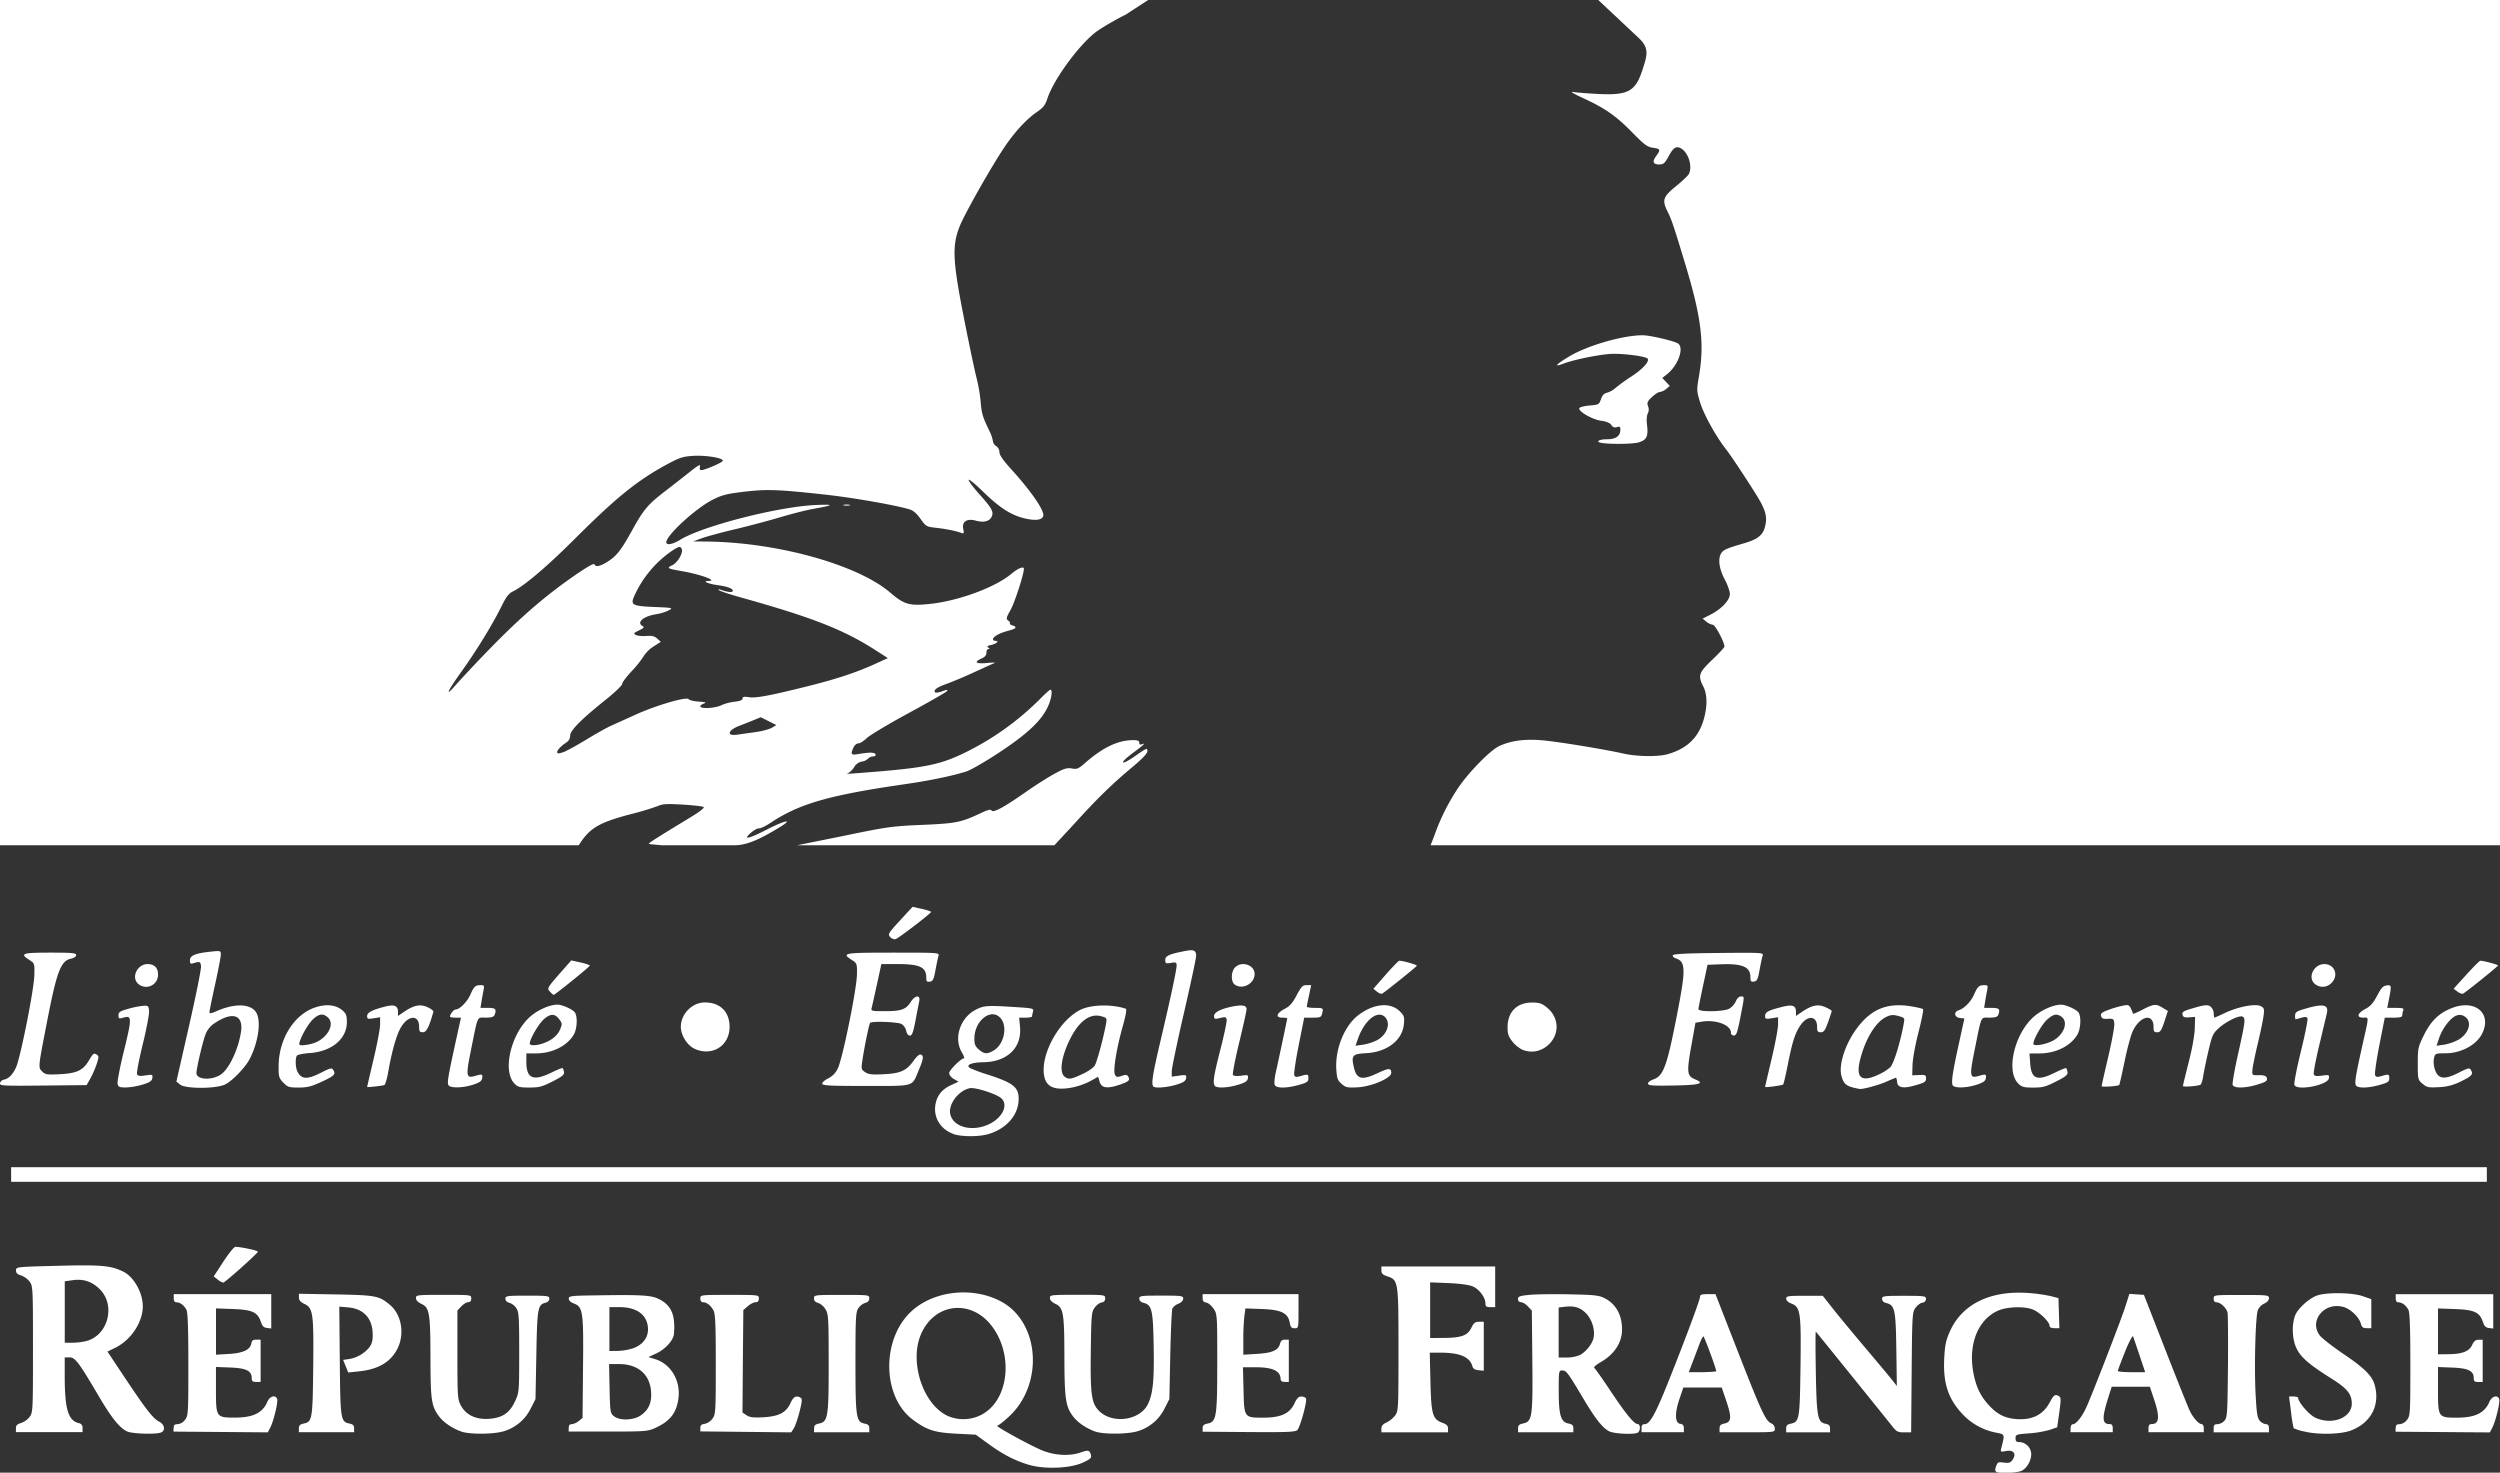 <?xml version="1.0" encoding="UTF-8"?> <svg xmlns="http://www.w3.org/2000/svg" viewBox="0 0 1538 906"><rect x="0" y="0" width="1538" height="906" fill="#333333" stroke="none"/> <defs> <style>.cls-1{fill:#fff;}</style> </defs> <g id="Слой_2" data-name="Слой 2"> <g id="Слой_1-2" data-name="Слой 1"> <path id="path8" class="cls-1" d="M1228.17,905.42c-.85-.35-.9-1.27-.19-3.32.9-2.59,1.32-2.79,4.79-2.32,3.15.42,4.08.12,5.39-1.76,2.53-3.61.58-6.22-4-5.36-3.52.66-3.58.62-2.9-2.08,2.16-8.58,2.36-8.11-4.06-9.38a38.11,38.11,0,0,1-20.57-12c-8.43-9.38-11.35-18.87-10.51-34.12.43-7.77,1.09-10.8,3.54-16.2,7.49-16.54,24.62-25,47.64-23.46a98.41,98.41,0,0,1,14.06,1.89l5,1.29.28,9.25.29,9.25h-3c-1.79,0-3-.52-3-1.27,0-2.6-6.13-8.61-10.46-10.27-5.59-2.13-16.43-1.64-21.86,1-12.42,6-18.08,21.61-14.31,39.42,1.76,8.27,4.66,13.82,10.2,19.51,5.25,5.4,10.54,7.58,18.48,7.61,8.39,0,14.27-3.35,18-10.32,2.51-4.73,3.4-5.31,5.83-3.77,1.12.71,1.13,2.36.06,9.95l-1.29,9.1-4.56,1.58a64.81,64.81,0,0,1-12.81,2.17c-7.83.57-8.25.73-8.25,3,0,1.78.55,2.35,2.27,2.35a7.67,7.67,0,0,1,7.22,6c.86,3.92-1.93,9.71-5.58,11.59-2.64,1.37-12.93,1.91-15.59.82Zm-595-4.21c-8.66-2.55-16.13-6.4-25.11-12.94l-7.75-5.65-12-.62c-13.31-.68-18-2.17-26.57-8.49-19-13.91-19.65-49.33-1.29-66.57,13.82-13,38.13-15.66,55.62-6.14,23.63,12.86,26.13,50.79,4.68,70.65-3.33,3.09-6.6,5.61-7.25,5.61-2,0,21.46,12.87,28.33,15.5,7.59,2.91,16.46,3.3,23,1,4.72-1.67,5.53-1.47,6.32,1.56.47,1.77-.34,2.52-5.12,4.73-7.55,3.5-23.35,4.15-32.82,1.35Zm-29.33-30.9c16.75-8.75,19.94-36.76,6.22-54.65-12.71-16.58-35-14.07-43.35,4.88-7.57,17.13,1.06,43.6,16.49,50.61A24.18,24.18,0,0,0,603.88,870.31ZM78.35,880.67c-4.6-2-9.64-8.24-17.6-21.77-12.23-20.79-14.53-23.84-17.94-23.84h-3l0,11.25c0,20.53,2.1,27.56,8.57,29.18a2.74,2.74,0,0,1,2.41,3.09v2.48h-41V878.7c0-1.78.76-2.57,3.14-3.25a11.74,11.74,0,0,0,5.25-3.72c2.06-2.75,2.11-3.75,2.11-41.67s-.05-38.92-2.11-41.67A11.74,11.74,0,0,0,13,784.67c-2.3-.66-3.14-1.49-3.14-3.1,0-2.18.11-2.19,25.39-2.84,26.92-.7,32.85-.18,40.43,3.49,6.63,3.21,12.15,12.93,12.17,21.41,0,9.71-7.2,20.67-16.73,25.41l-5,2.47,11,16.53c13,19.43,17,24.63,20.88,26.61,3.58,1.85,3.92,5.88.58,6.78-4,1.08-17.18.58-20.25-.76Zm-25-55.73c13.41-3.72,17.93-22.35,7.79-32.05-4.77-4.56-9.84-6.22-16.3-5.33l-5,.69v37.81H44.6a39.15,39.15,0,0,0,8.72-1.11Zm230.41,55.74c-5.48-2-10.65-5.45-13.39-9-5-6.52-5.49-9.95-5.55-36.47-.06-27.71-.59-30.76-5.67-33.12-2.05-.95-3.24-2.24-3.25-3.5,0-1.92.64-2,17-2,17,0,17,0,17,2.25,0,1.51-.6,2.25-1.83,2.25-1,0-2.92,1.16-4.25,2.58l-2.42,2.58v27.17c0,25.57.12,27.4,2.07,31.13,3.05,5.81,9.14,8.8,17,8.33,8.41-.5,13-3.49,16.33-10.7,2.58-5.54,2.6-5.81,2.62-30.13,0-21.78-.18-24.85-1.75-27.24a8.64,8.64,0,0,0-4.25-3.31c-1.55-.39-2.48-1.34-2.48-2.52,0-1.76.92-1.89,13.5-1.89s13.5.13,13.5,1.89c0,1.18-.94,2.13-2.48,2.51-4.6,1.16-5,3.3-5.51,32.17l-.51,27.08-3,5.88a27,27,0,0,1-16.72,13.94c-6.25,1.86-20.88,1.94-25.89.15Zm390,0c-5.54-2-10.66-5.46-13.49-9.17-4.71-6.18-5.39-10.75-5.45-36.86-.06-27.15-.6-30.24-5.67-32.59-2-.95-3.24-2.24-3.25-3.5,0-1.92.64-2,17-2,16.8,0,17,0,17,2.18a2.26,2.26,0,0,1-2.15,2.5c-1.19.18-3.1,1.59-4.25,3.14-2,2.64-2.13,4.29-2.43,26.21-.38,26.92.37,32.6,4.93,37.26,8.25,8.44,25.4,6.09,30.27-4.16,3.06-6.45,3.84-14.53,3.47-35.69-.4-22.41-1.07-25.21-6.36-26.53-1.55-.39-2.48-1.34-2.48-2.52,0-1.76.92-1.89,13.5-1.89s13.5.13,13.5,1.88c0,1.13-1.16,2.36-2.93,3.09a8,8,0,0,0-3.7,2.87c-.42.91-1,13.84-1.32,28.74l-.55,27.07-3,5.88a27,27,0,0,1-16.72,13.94c-6.25,1.86-20.88,1.94-25.89.15Zm316.53,0c-4-1.74-8.75-7.67-16.11-20.08-9.5-16-10.58-17.48-13-17.49-2.22,0-2.25.19-2.25,12.52,0,14.95,1.24,19.17,5.95,20.11,2.37.47,3.05,1.14,3.05,3v2.38h-34v-2.38c0-1.84.67-2.51,3-3,5.7-1.14,6.1-3.85,5.76-38.66l-.3-30.82-2.43-2.58c-1.33-1.42-3.24-2.58-4.25-2.58a1.73,1.73,0,0,1-1.82-1.92c0-1.65,1-2,7.33-2.6,4-.38,15.17-.51,24.75-.3,15.57.34,17.86.61,21.58,2.58,6.62,3.49,10.34,10.29,10.34,18.92,0,8.2-4.7,15.39-13.23,20.26-2.72,1.56-4.48,3.12-3.91,3.48s5,6.59,9.82,13.86c9.48,14.27,14.75,20.72,16.93,20.72,1.93,0,1.76,4.64-.2,5.39-2.83,1.09-13.84.56-17-.81Zm-18.48-47c4-2.05,7.87-7,8.61-10.9.94-5-1.27-11.64-5.09-15.23-3.53-3.34-6.94-4.29-12.85-3.6l-3.6.42v30.78h5a21,21,0,0,0,7.88-1.47Zm445.12,46.87a38.27,38.27,0,0,1-5.85-1.86,80.36,80.36,0,0,1-1.62-10l-1.23-9.57H1411c1.56,0,2.83.37,2.83.83,0,2.6,6.56,10.26,10.36,12.1,10.29,5,22.64.3,22.63-8.58,0-5.83-2.83-9.31-12.47-15.35-13.52-8.48-18.74-12.95-21.43-18.38s-3.17-13.82-1.14-20c1.34-4.06,7.62-10.12,12.91-12.45s22-2.28,28.89.13l5.25,1.83v17.84H1456c-2.24,0-3-.56-3.51-2.48-1-4.18-6.41-9.39-10.9-10.6-12-3.23-21.61,9.08-14.08,18,1.44,1.71,8,6.73,14.5,11.16,12.66,8.58,17.33,13.25,18.9,18.88,3.45,12.39-2.28,23.33-14.63,28-6.62,2.47-21,2.69-29.33.44Zm-1310.05-2.1c0-1.77.56-2.3,2.42-2.3a6.48,6.48,0,0,0,4.5-2.64c2-2.53,2.08-3.78,2.08-34.06,0-22-.35-32.09-1.17-33.62-1.49-2.79-3.86-4.61-6.08-4.65-1.2,0-1.75-.83-1.75-2.53v-2.5h60v21.13l-2.63-.31c-2-.24-2.9-1.16-3.75-3.73-2-6-5.26-7.49-17.17-7.93l-10.45-.39v28.49l8-.47c8.77-.51,13.18-2.64,13.78-6.64.23-1.59,1-2.15,3-2.15h2.68v26H157.6c-2.22,0-2.75-.46-2.75-2.35,0-4.46-3.34-6.12-13.11-6.5l-8.89-.35v14c0,16.93.15,17.16,11.57,17.16,11.26,0,17.13-2.85,20.07-9.75,1.48-3.49,4.95-4.48,6-1.73.7,1.82-2.12,13.56-4.23,17.65l-1.5,2.9-29-.23-29-.23v-2.31Zm77,.32c0-1.83.67-2.51,2.94-3,5.28-1.06,5.53-2.54,5.87-34.66.35-33.45-.08-36.46-5.54-39-2.28-1.06-3.24-2.19-3.25-3.85l0-2.34,22.75.41c24.59.45,26.6.84,33.27,6.45,7.32,6.17,9.22,18.43,4.26,27.54-4.32,8-11.8,12.17-23.73,13.39l-6.24.64-1.55-3.87-1.56-3.87,3.7-.54a20.34,20.34,0,0,0,12.49-7.29c1.54-2.06,2.09-4.22,2-8-.13-9.73-5.61-15.69-15.15-16.48l-5.41-.45.31,33.38c.34,36.4.5,37.43,6.07,38.57,2.07.42,2.75,1.15,2.75,2.93v2.38h-34v-2.38Zm166-.36c0-1.55.59-2.26,1.88-2.26a8.53,8.53,0,0,0,4.25-1.91l2.37-1.91.3-31c.34-34.69,0-37.31-5.79-39.48-1.8-.68-3-1.86-3-2.92,0-1.62,1.38-1.8,15.25-2,29.18-.48,35.29-.15,40,2.15,6.15,3,9,7.29,9.54,14.3a36.08,36.08,0,0,1-.21,8.19c-1,3.92-5.64,8.71-10.8,11.1l-4.76,2.21,4,1.21c9.64,2.89,15.78,13,14.51,23.8-1.08,9.15-5,14.29-14.1,18.49-4.79,2.2-6.06,2.3-29.25,2.31H349.85v-2.26Zm44.1-7.53c5.09-3.41,7.12-8,6.55-15-.85-10.49-8.18-16.71-19.69-16.71H374.7l.32,15.09c.31,14.46.42,15.17,2.69,17,3.45,2.79,11.79,2.61,16.24-.36Zm-4.13-41.55c6.14-2.36,9.37-7.16,8.73-13-.86-7.84-7.17-12.19-17.67-12.19h-6v27l5.25-.06a33.69,33.69,0,0,0,9.72-1.76Zm41,49.14c0-1.62.68-2.27,2.65-2.5a8.29,8.29,0,0,0,4.75-3.14c2-2.73,2.1-3.91,2.1-33.5,0-24.59-.28-31.18-1.42-33.18-1.76-3.13-4.06-4.93-6.33-5-1.14,0-1.75-.82-1.75-2.28,0-2.25,0-2.25,18-2.25s18,0,18,2.25c0,1.56-.6,2.25-2,2.25-1.07,0-3.21,1.08-4.75,2.41l-2.8,2.41-.29,31.54L456.77,869l2.55,1.68c2,1.32,4.2,1.58,10.4,1.22,9.51-.55,14-2.91,16.62-8.78,1.76-3.92,3.63-4.87,6.26-3.19,1,.63.83,2.47-.75,8.67-1.11,4.33-2.71,8.93-3.56,10.23l-1.55,2.36-27.95-.3-27.94-.29Zm70,.3c0-1.84.67-2.51,3-3,5.52-1.1,6-3.83,5.95-37.36,0-27.84-.13-30-2-33a9.26,9.26,0,0,0-4.49-3.86c-1.73-.43-2.53-1.32-2.53-2.78,0-2.1.29-2.14,17-2.14s17,0,17,2.14c0,1.45-.81,2.34-2.49,2.77a8.64,8.64,0,0,0-4.25,3.31c-1.59,2.42-1.76,5.74-1.76,33.23,0,34,.4,36.68,5.64,37.73,2.18.43,2.86,1.13,2.86,2.94v2.38h-34Zm239-.18c0-1.64.76-2.34,3-2.8,5.52-1.1,6-3.82,6-37.46,0-29.47,0-29.93-2.29-33.28-1.26-1.87-3.28-3.54-4.5-3.72-1.59-.23-2.21-1-2.21-2.75v-2.43h59v10.5c0,10.4,0,10.5-2.39,10.5-1.94,0-2.52-.66-3-3.46-1.12-5.94-5.2-7.94-17.16-8.38l-10.11-.38-.65,4.75a139,139,0,0,0-.65,14.25v9.5l8.5-.53c9.37-.58,13.08-2.23,14.09-6.26.45-1.79,1.3-2.49,3-2.49h2.4v26h-2.5c-1.71,0-2.51-.56-2.54-1.75-.09-4.95-4.84-7.25-15-7.25h-8.17l.35,14.08c.42,17.06.32,16.92,12.33,16.92,10.59,0,16.1-2.54,19-8.75,1.45-3.13,2.56-4.25,4.19-4.25a3.79,3.79,0,0,1,2.89,1.09c.92,1.48-3.52,17.73-5.33,19.54-1.19,1.19-6.27,1.4-29.83,1.22l-28.39-.21v-2.2Zm110,.24c0-1.64.93-2.74,3.17-3.75a15.69,15.69,0,0,0,5.25-4.25c2-2.74,2.08-4,2.08-40.5,0-42.39-.08-42.9-7-45.18-2.73-.9-3.51-1.69-3.51-3.58v-2.42h70v25h-3c-2.45,0-3-.42-3-2.25,0-3.68-3.77-8.76-7.77-10.47-2.36-1-7.84-1.77-15-2.07l-11.25-.46v34.25l8.25-.06c11-.07,14.76-1.44,17.08-6.19,1.49-3.06,2.37-3.75,4.75-3.75h2.92v30.13l-3.21-.32c-2.21-.21-3.38-.94-3.75-2.31-1.59-5.88-7.71-8.5-19.87-8.5h-6.4l.41,17.75c.47,20.26,1.32,23.22,7.31,25.38,2.62.95,3.51,1.85,3.51,3.57v2.3h-41v-2.32Zm160-.18c0-1.83.53-2.5,2-2.5,3.07,0,6.57-6.23,14.17-25.23,10.19-25.45,19.85-51.32,19.85-53.16,0-1.26,1-1.61,4.75-1.59l4.75,0,13.48,34.57c14.65,37.54,17.35,43.38,20.77,44.88a3.58,3.58,0,0,1,2.25,3.25c0,2.26,0,2.26-17,2.26h-17v-2.38c0-1.83.67-2.51,3-3,4.3-.86,4.56-3.76,1.22-13.65l-2.88-8.5h-23.63l-2.37,7c-3,8.82-2.82,14.86.44,15.32,1.62.23,2.25,1,2.25,2.75v2.43h-26v-2.5Zm46-35c0-1.52-7.35-21.48-7.91-21.48-.36,0-1.38,1.91-2.27,4.25s-2.75,7.29-4.17,11l-2.56,6.75h8.45C1052,844.06,1055.85,843.83,1055.85,843.54Zm43,35.14c0-1.78.68-2.51,2.75-2.93,5.41-1.11,5.65-2.52,6.07-35.22.43-33.74,0-36.58-5.81-38.77-1.8-.68-3-1.86-3-2.92,0-1.6,1.12-1.78,11.25-1.78h11.25l6.5,8.23c3.57,4.52,12.8,15.67,20.5,24.77s15,17.88,16.29,19.52l2.29,3-.32-22.59c-.35-24.62-.91-27.16-6.28-28.5-1.55-.39-2.48-1.34-2.48-2.52,0-1.76.92-1.89,13.5-1.89s13.5.12,13.5,1.93a2.25,2.25,0,0,1-2.15,2.25c-1.19.17-3.1,1.59-4.25,3.14-2,2.73-2.11,4-2.41,39.75l-.31,36.93h-4.36c-3.94,0-4.67-.41-7.66-4.25-2.65-3.4-45-55.87-46.63-57.75-.24-.28-.23,10.75,0,24.5.49,27.88,1.1,31.22,5.87,32.17,2.21.44,2.89,1.14,2.89,2.95v2.38h-27v-2.38Zm175-.12c0-1.49.57-2.5,1.41-2.5,2,0,5.68-4.69,8.33-10.55,3.68-8.14,20.79-52.31,23.73-61.25L1310,796l4.47.3,4.47.3,13.27,34c7.3,18.7,14.07,35.57,15,37.5,2.23,4.39,5.49,8,7.22,8,.75,0,1.33,1.09,1.33,2.5v2.5h-34v-2.5c0-1.74.54-2.5,1.8-2.5,4.84,0,5.28-4.23,1.61-15.25l-2.58-7.75h-23.47l-2.13,6.75c-4,12.75-3.83,16.25.89,16.25,1.33,0,1.88.72,1.88,2.5v2.5h-26Zm42.43-44.75c-1.89-5.64-3.71-10.93-4-11.75s-2.35,2.93-5,9.5c-2.41,6.05-4.39,11.34-4.4,11.75s3.76.75,8.4.75h8.43Zm45.57,44.75c0-2,.51-2.5,2.34-2.5a6.79,6.79,0,0,0,4.25-2.1c1.77-2,1.93-4.26,2.2-33.25.16-17.14,0-32.15-.26-33.37-.72-2.85-4.39-6.28-6.72-6.28-1.21,0-1.81-.75-1.81-2.25,0-2.25,0-2.25,17-2.25,16.35,0,17,.08,17,2,0,1.26-1.09,2.49-2.9,3.29a8.35,8.35,0,0,0-3.92,4c-1.46,3.83-2.29,35-1.38,51.89.63,11.76,1.08,14.53,2.63,16.25a6.25,6.25,0,0,0,3.72,2.07c1.3,0,1.85.74,1.85,2.5v2.5h-34v-2.5Zm112-.18c0-1.79.55-2.32,2.42-2.32a6.48,6.48,0,0,0,4.5-2.64c2-2.53,2.08-3.78,2.08-34.06,0-22-.35-32.09-1.17-33.62-1.49-2.79-3.86-4.61-6.08-4.65-1.2,0-1.75-.83-1.75-2.53v-2.5h60v21.13l-2.63-.31c-2-.24-2.9-1.16-3.75-3.73-2-6-5.26-7.49-17.17-7.93l-10.45-.39v28.23l6.25-.06c8.67-.08,12.9-1.7,14.75-5.67,1.09-2.36,2.17-3.23,4-3.25l2.5,0v26h-2.75c-2.22,0-2.75-.45-2.75-2.35,0-4.46-3.34-6.12-13.11-6.5l-8.89-.35v14c0,16.93.15,17.16,11.57,17.16,11.26,0,17.13-2.85,20.07-9.75,1.48-3.49,5-4.48,6-1.73.7,1.82-2.12,13.56-4.23,17.65l-1.5,2.9-29-.22-29-.21v-2.32ZM133.9,787.14l-2.44-1.88,5.94-9.09c3.27-5,6.58-9.09,7.36-9.1,3.39,0,14.15,2.28,13.88,3-.53,1.4-20.27,19-21.29,19a9.69,9.69,0,0,1-3.45-1.89Zm-127-69.08h1523v9H6.85v-9Zm579.63-20.47c-8-2.85-12.5-10.3-11-18.3,1-5.38,4-9.15,9.43-11.65l4.72-2.19-2.87-1.65c-1.63-.94-2.87-2.5-2.87-3.62,0-1.81,7.33-9.12,9.14-9.12.43,0-.19-1.66-1.39-3.7-5.12-8.68-1-21.23,8.53-26.15,5.18-2.66,6.93-2.77,25-1.61,10.43.67,10.82.77,10.27,2.83a18.28,18.28,0,0,0-.59,2.88c0,.41-1.77.75-3.92.75H627l.52,5.81c1.15,12.69-7.87,21.37-22.43,21.61-7.57.12-11.23,1.72-8.28,3.62a94.64,94.64,0,0,0,10.86,4c16.55,5.36,19.61,8.06,18.91,16.67-.74,8.94-7.93,16.74-18.34,19.87-5.95,1.79-16.72,1.77-21.8,0Zm22.27-6.17c8.12-4,11.63-11.75,7.19-15.77-3-2.71-16-6.86-19.34-6.19-6.86,1.37-13.26,9.73-12.08,15.76,1.63,8.29,13.79,11.4,24.23,6.2Zm2.68-45.25c6.09-3.71,8.44-14.26,4.34-19.48-5.61-7.13-16.29.82-16.39,12.21,0,3.53.48,4.78,2.77,6.75C605.53,648.55,607.36,648.65,611.43,646.17Zm37.92,23.21c-4.4-.9-6.75-3.83-7.25-9-1.28-13.31,9.92-32.82,22.45-39.11,6.51-3.27,19.36-3.6,27.92-.72.77.26.2,3.68-1.77,10.71-3.88,13.75-6.09,27.52-4.82,29.9.84,1.56,1.43,1.66,4.08.74,2.45-.85,3.29-.79,4,.3,1.44,2.28.56,3.14-5.15,5.1-7.68,2.62-11.2,2.11-12.36-1.8l-.91-3.09-4.09,2.29c-6.91,3.86-16.36,5.88-22.08,4.71Zm17.28-9c2.91-1.38,5.94-3.51,6.74-4.73,1.34-2,5.41-17,7-25.78.65-3.58.57-3.7-3.06-4.7-6.72-1.86-13.47,3-18.85,13.67-5.65,11.14-7.07,21.07-3.39,23.65C657.56,664.25,659.09,664,666.63,660.39Zm473.47,8.69c-4.49-1.06-6.07-2.62-7.3-7.17-1.86-6.91,2.45-20,9.77-29.65,8.76-11.57,18.51-15.48,32.89-13.19,3.79.61,7.18,1.41,7.55,1.8s-.9,6.76-2.81,14.19-3.56,16.42-3.66,20l-.19,6.5,4.25-.19c3.81-.17,4.25,0,4.25,2.09s-.94,2.57-5.77,4c-7.95,2.41-11.64,1.89-12-1.68-.17-1.51-.5-2.75-.72-2.75s-2.84,1.07-5.81,2.39c-4.79,2.12-14.54,4.79-16.45,4.51C1143.66,669.9,1141.89,669.51,1140.1,669.08Zm16.75-8.56a25.25,25.25,0,0,0,6.12-4.1c2.21-2.54,6.18-15.59,8.24-27.08.55-3.06.38-3.27-3.41-4.29-3.24-.87-4.63-.77-7.48.59-6.34,3-12.64,13.23-15.91,25.81-3.13,12.06.77,14.9,12.44,9.07ZM72.34,666.81c-.3-1.24,1.49-10.54,4-20.67,4.89-20,4.85-21.6-.51-20.07-2.64.76-2.94.62-2.94-1.42s.93-2.55,5.75-3.95a54.07,54.07,0,0,1,9.25-1.91c3.29-.22,3.51,0,3.82,3.12.17,1.85-1.55,11-3.84,20.32s-3.88,17.65-3.56,18.5c.48,1.24,1.53,1.41,5.17.87,4.35-.65,4.55-.58,4.23,1.6-.25,1.81-1.49,2.66-5.82,4A44.27,44.27,0,0,1,77.61,669c-4.1,0-4.8-.24-5.27-2.19Zm38.45.4-2.28-1.84,7.74-34c4.27-18.72,7.6-35.32,7.42-36.9-.33-2.94-.69-3.1-4.57-1.92-1.92.58-2.25.31-2.25-1.84,0-2.91,3.51-4.32,13.25-5.3,5.57-.57,5.75-.52,5.75,1.83,0,1.34-1.58,9.57-3.5,18.29s-3.5,16.44-3.5,17.16c0,1,1.1.81,4.34-.62,11.13-4.93,20.84-4.67,24.33.65,3.26,5,1.57,17.87-3.73,28.43-2.76,5.5-11,14-15.42,16.08-5.86,2.66-24.31,2.67-27.58,0Zm25.3-6.34c5-3.55,10.6-15.54,12.18-26.13s-5.43-12.72-16.63-5a14.34,14.34,0,0,0-5.25,6.7c-1.81,4.89-5.54,20.85-5.54,23.71,0,4.21,9.68,4.68,15.24.74ZM174.28,666c-2.71-2.83-2.93-3.62-2.87-10.25.14-16.88,9.74-32,23-36.14,6.59-2.08,12.39-1.38,16.28,2,2.25,1.93,2.7,3.14,2.7,7.23,0,10.29-9.39,18.1-22.9,19-3.91.28-7.43,1-7.84,1.61-1.12,1.7-.9,7.48.39,9.92,2.49,4.75,6.07,4.86,14.64.46,5.35-2.74,6.45-3,7.24-1.75,1.77,2.79,1,3.67-6.83,7.32-6.47,3-8.9,3.66-14.31,3.66C177.77,669.06,177,668.8,174.28,666Zm17.91-24c8.51-2.36,14.12-11.46,9.76-15.82-2.75-2.75-5.29-2.66-8.82.32-2.82,2.36-7.39,9.86-8.74,14.33-.57,1.88-.3,2.25,1.64,2.24A29.5,29.5,0,0,0,192.19,642Zm33.66,26.74c0-.17,1.79-7.92,4-17.23s4-18.9,4-21.31V625.8l-4,.64c-3.55.57-4,.42-4-1.36,0-2.19,3.23-3.87,11.35-5.89,5.55-1.39,7.65-.44,7.65,3.46V625l3.54-2.41c6.25-4.24,10.06-5,14.59-3,2.17,1,3.81,2.27,3.64,2.86-2.71,9.57-4.26,12.58-6.46,12.58-2,0-2.31-.51-2.31-3.38,0-7.27-6.33-7.33-10.92-.09-2.86,4.51-5.82,14.77-8.17,28.32-.7,4-1.75,7.49-2.34,7.66-1.76.52-10.57,1.48-10.57,1.15Zm50.16-1c-1.11-1.33-.5-4.92,5.22-30.94l2.36-10.75h-3.37c-1.86,0-3.37-.26-3.37-.57,0-1.56,2.23-4.43,3.45-4.43,2.44,0,7.12-4.74,9.09-9.19,2.19-5,3.07-5.77,6.33-5.8,2.15,0,2.31.3,1.72,3.24-.35,1.79-.92,4.94-1.25,7l-.6,3.75h4.63c4.72,0,5.42.76,4,4.42-.44,1.13-1.95,1.58-5.39,1.58-5.56,0-4.65-2-9.08,19.9-3.26,16.08-3,17.57,2.37,16,4.52-1.29,4.88-1.18,4.53,1.34-.25,1.71-1.53,2.65-5.32,3.92C285.22,669.27,277.49,669.54,276,667.75Zm40.34-1.29c-7.32-7.89-2-30.35,9.62-40.83,4.76-4.27,12.18-7.57,17-7.57,3.07,0,9.85,3.15,10.86,5.05,1.62,3,1.11,10.21-.94,13.58-4.22,6.92-13.31,11.37-23.21,11.37h-5.87v5.28c0,10.24,4.25,12,15.44,6.52,3.57-1.76,6.69-3,6.93-2.75a6.89,6.89,0,0,1,.78,2.45c.28,1.6-1.11,2.74-7,5.75-6.42,3.26-8.29,3.75-14.3,3.75s-7.17-.28-9.31-2.6ZM334,641.91c5.28-1.8,9-4.82,10.59-8.66,1.34-3.22,1.31-3.71-.47-6.1-2.74-3.69-5.44-3.72-9.58-.08-3.2,2.81-8.64,12.21-8.64,14.93,0,1.39,3.84,1.35,8.1-.09Zm375.56,26.48c-1.41-1.41-.49-7.31,4.3-27.71,6.53-27.75,10-44.09,10-46.73,0-1.9-.41-2.09-3.5-1.58s-3.5.35-3.5-1.84c0-2.5,2.49-3.6,12.43-5.51,5.13-1,6.57-.34,6.57,3,0,1.5-3.38,17.31-7.5,35.14s-7.49,34-7.5,35.81v3.39l4.56-.63c4.3-.58,4.55-.49,4.25,1.59-.24,1.71-1.56,2.6-5.81,3.93-5.62,1.75-13.14,2.37-14.34,1.17Zm37.7-.55c-1.23-2-.53-6.32,3.73-23,2.22-8.71,3.87-16.6,3.66-17.54-.39-1.8-.64-1.84-5-.81-2.33.55-2.75.33-2.75-1.42,0-2.39,4.26-4.5,12-6,5.56-1,8-.51,8,1.79,0,.86-2,10.06-4.53,20.44s-4.23,19.36-3.87,20,2.38.83,5.1.46c4.15-.57,4.41-.47,4.11,1.6-.24,1.71-1.56,2.6-5.81,3.93-6.51,2-13.58,2.33-14.64.62Zm36.93-.45c-.35-.92-.08-4.18.6-7.25,2.23-10.08,7.11-33.14,7.11-33.62,0-.25-1.39-.46-3.08-.46-4.34,0-3.53-2.8,1.58-5.43,3-1.57,4.79-3.57,7.3-8.32,2.86-5.41,3.69-6.25,6.13-6.25h2.82l-1.34,6.25c-.74,3.44-1.36,6.59-1.38,7s2.22.75,5,.75c5.22,0,5.34.1,4.37,3.75-.53,2-1.26,2.25-5.78,2.25h-5.18l-3.36,16.87c-1.85,9.29-3.09,17.59-2.76,18.45.49,1.27,1.23,1.39,3.9.62,4.58-1.31,4.81-1.24,4.81,1.43,0,2-.83,2.6-5.82,4-7.75,2.17-14,2.16-14.89,0Zm41.18-.6c-2.48-2.14-2.92-3.31-3.27-8.91-.8-12.59,5-26.8,13.51-33.33,9.45-7.21,19.76-8.17,25.56-2.37,2.69,2.69,2.93,3.45,2.49,8-1,9.91-10.44,17.1-23.43,17.76-8.13.42-9,1.39-7.39,8.44,1.74,7.67,4.89,8.45,14.9,3.72,6.63-3.14,8.16-3.14,8.16,0s-12,8.33-20.58,8.8c-6.38.35-7.36.15-9.95-2.08Zm21.51-26.72c6.23-3.18,8.91-10.26,5.36-14.18-4.47-4.94-12.74,1.53-16.84,13.17l-1.51,4.27,4.51-.62a32.28,32.28,0,0,0,8.48-2.64Zm239,28.62c0-.15,1.79-7.89,4-17.2s4-18.9,4-21.31V625.8l-4,.64c-3.53.57-4,.41-4-1.33,0-2.43,1.76-3.42,9.86-5.51,7-1.83,9.14-1.13,9.14,3V625l3.55-2.41c6.22-4.22,10.06-5,14.54-3,2.15,1,3.91,2,3.91,2.36s-1,3.41-2.24,6.85c-1.85,5.16-2.64,6.25-4.5,6.25s-2.26-.54-2.26-3.38c0-6.83-5.88-7.34-10.26-.89-3.34,4.91-5,10.24-7.78,24.27-1.24,6.32-2.52,11.78-2.85,12.12-.6.61-11.11,2-11.11,1.51Zm115.33-1.2c-.82-2.13.13-8.29,4-25.93l3.29-15-2.81-.31c-3.35-.38-3.92-3.7-.8-4.69,3.52-1.12,7.58-5.24,9.54-9.69,2.19-5,3.07-5.77,6.33-5.8,2.15,0,2.31.3,1.72,3.24-.35,1.79-.92,4.94-1.25,7l-.6,3.75h4.63c4.72,0,5.42.76,4,4.42-.44,1.13-2,1.58-5.39,1.58-5.56,0-4.65-2-9.08,19.9-3.26,16.09-3,17.57,2.37,16,4.52-1.29,4.88-1.18,4.53,1.34-.25,1.71-1.53,2.65-5.32,3.92-6.66,2.22-14.36,2.36-15.17.26Zm40.35-1c-7.58-7.58-2.34-30.24,9.44-40.84,4.76-4.27,12.18-7.57,17-7.57,3.07,0,9.85,3.15,10.87,5.05,1.61,3,1.1,10.21-1,13.58-4.24,6.95-13.31,11.37-23.33,11.37h-6l.44,6.13c.7,9.75,4.28,11.08,15.24,5.67,3.57-1.76,6.69-3,6.93-2.75a6.89,6.89,0,0,1,.78,2.45c.28,1.6-1.11,2.74-7,5.75-6.36,3.23-8.32,3.75-14.11,3.75s-7-.32-9.32-2.59Zm21-26.06c7-3.48,10.13-11.54,5.77-14.84-2.89-2.19-5-1.82-8.84,1.56-3.22,2.82-8.57,12.2-8.57,15,0,1.65,6.91.63,11.64-1.72Zm30.36,27.79c0-.42,1.82-8.53,4.05-18s3.92-18.69,3.75-20.44c-.28-3-.53-3.17-4-3-2.86.16-3.75-.21-4.15-1.72s.46-2.28,4.65-3.82a64.55,64.55,0,0,1,8.9-2.58c3.87-.7,3.81-.76,6.23,5.11a48,48,0,0,0,5.94-2.75c6.89-3.47,8-3.57,12.24-1l3.16,1.92-2.16,6.55c-1.81,5.46-2.54,6.54-4.41,6.56s-2.25-.51-2.25-3.27c0-8.71-8.3-7-12.84,2.67-1.14,2.42-3.4,10.79-5,18.58s-3.1,14.31-3.29,14.48c-.88.73-10.85,1.39-10.85.71Zm50,0c0-.45,1.6-7.08,3.56-14.73,2.15-8.35,3.64-16.71,3.75-20.91l.19-7-3.63.28c-2.85.22-3.73-.13-4.12-1.61s.44-2.17,4.63-3.45c9.09-2.77,11.23-3,13-1.2a6.54,6.54,0,0,1,1.63,4c0,1.34.18,2.43.41,2.43s3.19-1.32,6.6-2.93c8.06-3.81,18.74-5.81,21.93-4.1,2.08,1.11,2.23,1.69,1.62,6.27-.37,2.78-2,10.49-3.6,17.15s-3,13.68-3.19,15.61c-.27,3.5-.27,3.5,3.93,3.42,2.88-.06,4.39.39,4.79,1.41.79,2.07-.16,2.74-6.43,4.58-7.11,2.08-13.66,2.1-14.45,0-.32-.86,1.2-9.58,3.4-19.38,4.4-19.64,4.65-21.88,2.56-22.68s-9.81,2.92-14.37,7c-3.76,3.39-4.24,4.45-6.55,14.36-1.37,5.89-2.81,12.87-3.2,15.53s-1.21,5-1.83,5.16c-3,.91-10.62,1.37-10.62.65Zm68.58-.78c-.34-.89,1.44-10.16,4-20.58s4.36-19.56,4.07-20.31c-.4-1-1.29-1.14-3.82-.42-1.81.52-3.41.95-3.55.95a5.57,5.57,0,0,1-.25-2.32c0-1.93.88-2.58,5.25-3.9,11.84-3.59,15.5-3,14.31,2.37-.29,1.29-2.35,10-4.58,19.28s-3.81,17.59-3.5,18.39c.42,1.1,1.63,1.3,5.1.82,4.28-.58,4.53-.49,4.23,1.59-.61,4.27-19.74,8-21.23,4.13Zm37.73,0c-.67-1.74.14-6.52,4-23.88,4.32-19.2,4.26-17.5.64-17.5-4.4,0-3.66-2.76,1.44-5.43,2.94-1.54,4.75-3.6,7.1-8.07,2.56-4.88,3.67-6.06,5.94-6.33,3-.36,3.06-.1.92,10.58l-.65,3.25h5.23c4.36,0,5.13.26,4.62,1.58a10.24,10.24,0,0,0-.6,3c0,1.05-1.41,1.42-5.38,1.42h-5.37l-3.31,16.82c-1.81,9.25-3,17.55-2.67,18.44.51,1.33,1.22,1.46,3.92.68,4.58-1.31,4.81-1.24,4.81,1.43,0,2-.83,2.6-5.82,4-7.67,2.15-14,2.15-14.87,0Zm41.11-.7c-2.87-2.46-2.92-2.71-2.92-12.4,0-9.43.17-10.25,3.77-17.53,4.42-8.94,9.49-13.77,17.64-16.82,14.19-5.31,24.39,3.71,18.11,16-3.55,7-13,12-22.67,12-5.79,0-6.18.17-6.8,2.65-.83,3.33.21,8.35,2.21,10.62,2.28,2.58,6.19,2.15,13.16-1.45,5.2-2.68,6.36-3,7.13-1.75,1.77,2.8.89,3.87-5.8,7.11a31.7,31.7,0,0,1-13.83,3.65c-6.42.35-7.35.16-10-2.13Zm21.78-26.91c6.76-3.8,9-11.27,4.33-14.34a5.24,5.24,0,0,0-5.25-.7c-3.53,1.17-8.57,7.71-10.65,13.82l-1.6,4.72,4.59-.63A29.32,29.32,0,0,0,1512.05,639.83ZM0,666.34a3,3,0,0,1,2.33-2.12c3-.55,5.56-3.18,7.59-7.71,2.69-6,11-47.75,11.2-56.41.19-7.38.16-7.47-3-9.5-6.2-4-4.54-4.54,12.72-4.54,13.67,0,16,.22,16,1.52,0,.9-1.25,1.78-3,2.14C37.44,591,35,597.29,29,628.26c-5.63,28.94-5.57,28.38-3.05,30.91,1.92,1.92,3,2.08,10.76,1.69,10.49-.53,14.27-2.29,17.94-8.36,2.88-4.77,3-4.85,5.07-3.54,1.14.72,1.1,1.65-.27,5.73a62.1,62.1,0,0,1-3.9,8.87l-2.27,4-26.79.27C1.4,668.07-.29,668,0,666.34Zm505.82.3c0-.78,1.68-2.24,3.75-3.25a12.58,12.58,0,0,0,5.94-6.33c2.86-5.88,11.52-48.47,11.68-57.46.12-6.79,0-7-3.09-9-6.71-4.27-5.19-4.54,25.28-4.54,28,0,28.56,0,28,2-.35,1.08-1.19,5-1.88,8.75-1.05,5.75-1.58,6.83-3.44,7.1s-2.19-.17-2.19-2.32c0-6.64-3.94-8.5-18-8.5h-9.66l-2.77,12.75c-1.53,7-3,13.54-3.26,14.5-.44,1.57.41,1.75,8.33,1.73,10,0,12.89-1.07,15.81-5.72,2.6-4.14,6-4.47,5.21-.51-.3,1.51-1.35,6.91-2.32,12-1.4,7.3-2.13,9.25-3.45,9.25-1.06,0-1.9-1.09-2.27-2.95a6.82,6.82,0,0,0-2.88-4.17c-2.4-1.29-18.12-1.87-19.29-.71-.67.67-3.62,15.09-4.92,24-.62,4.3-.46,4.84,1.88,6.37,2.06,1.35,4.28,1.6,11.31,1.24,10.43-.52,14.14-2.19,18.43-8.28,1.86-2.63,3.61-4.15,4.44-3.83,1.95.75,1.72,2.53-1.23,9.59-4.38,10.46-1.89,9.72-32.56,9.72-22.5,0-26.84-.23-26.84-1.42Zm508,0c0-.79,1.46-1.94,3.25-2.55,6.31-2.16,8.4-7.86,14.71-40.23,5.44-27.87,5.31-32.33-1-34.34-1.12-.36-1.87-1.18-1.66-1.82.28-.84,8.11-1.23,28.13-1.43,27.27-.26,27.73-.23,27.11,1.72-.35,1.09-1.19,5-1.88,8.77-1,5.75-1.58,6.83-3.44,7.1s-2.19-.16-2.19-2.75c0-6.31-4.88-8.4-18.44-7.88l-7.94.31-2.78,13c-1.53,7.15-2.79,13.56-2.81,14.25-.05,1.84,15.23,1.68,18.87-.2a10.36,10.36,0,0,0,4.08-4.5c.77-1.87,2-3.05,3.14-3.05,2.32,0,2.34-.73-.28,12.75-1.83,9.45-2.47,11.25-4,11.25a1.72,1.72,0,0,1-1.83-1.83c0-4.66-9.35-8.13-18-6.67l-3.82.64-2,11.18c-3.58,19.71-3.43,21.5,2,23.75,6,2.48,2.53,3.42-13.5,3.7-13.13.24-15.66,0-15.66-1.17ZM427.24,645.15c-4.47-2-8.39-8.31-8.39-13.44,0-7.94,7-15.05,14.84-15,9.36,0,15.15,5.75,15.15,15,0,11.72-10.73,18.43-21.6,13.49Zm509,.47a18.71,18.71,0,0,1-6-5.09c-2.32-3-2.83-4.68-2.77-8.92.13-9.19,5.84-14.84,15-14.84,4.54,0,6,.5,9.15,3,6.9,5.55,8,14.86,2.46,21.41-4.63,5.5-11.52,7.22-17.88,4.45ZM338.36,610.08c-2-2.17-2.1-2,9.26-14.89l3.83-4.36,5.7,1.27c3.13.7,5.7,1.58,5.7,1.95,0,.67-21.42,18-22.25,18a8.42,8.42,0,0,1-2.24-2Zm508.76,0-2.22-1.8,7.55-8.61c4.15-4.74,7.93-8.61,8.39-8.61,2.44,0,11,2.46,10.78,3.09s-18.88,15.65-21.28,17.11c-.55.34-2-.19-3.22-1.18Zm664.76,0-2.41-1.82,7.81-8.61c4.3-4.73,8.17-8.6,8.61-8.6,2,0,10.95,2.4,10.91,2.92s-18.93,15.78-21.38,17.25C1514.8,611.6,1513.21,611.09,1511.88,610.09ZM84.74,605c-4.06-4.06-.1-11.89,6-11.89,4.25,0,6.48,2.23,6.48,6.51A7.34,7.34,0,0,1,84.74,605Zm674.86.72c-2.46-1.87-2.32-8,.25-10.61,4.12-4.13,12-1.43,12,4.1C771.85,605.16,764.24,609.19,759.6,605.67Zm664.14-.72c-4.13-4.13-.08-11.89,6.22-11.89s9,7,4.43,11.54a7.46,7.46,0,0,1-10.65.35Zm-876.1-28.58c-1.53-1.7-1.16-2.31,6.07-10.18l7.7-8.37,5.72,1.28c3.14.7,5.69,1.54,5.67,1.87-.09.95-20.17,16.33-21.93,16.79a3.85,3.85,0,0,1-3.23-1.39Z"></path> <path id="path10" class="cls-1" d="M880.1,520l2.33-6a132,132,0,0,1,14-28.35c6.27-9.66,20.07-23.9,25.81-26.63,7.06-3.35,15.82-4.53,26.67-3.58,9.31.8,37.93,5.48,49.47,8.08,8.79,2,21.66,2.17,27.71.41,11.67-3.39,18.58-9.95,21.86-20.74,2.51-8.28,2.49-15.81-.07-20.83-3.43-6.74-2.85-8.49,5.5-16.48,4.13-3.94,7.51-7.59,7.51-8.1,0-2.67-5.68-13.39-7.15-13.41a8.64,8.64,0,0,1-4-1.91l-2.31-1.88,5-2.53c6.77-3.47,11.79-8.85,11.79-12.64,0-1.64-1.42-5.66-3.16-8.93-3.35-6.29-4.25-12.29-2.36-15.81,1.24-2.33,3.39-3.3,13.93-6.35,8.86-2.56,12.06-5.16,13.33-10.8,1.08-4.83.55-7.93-2.35-13.73-2.36-4.72-17.73-28.27-22.21-34-6-7.73-13.35-21.09-15.51-28.27s-2.16-7.49-.6-16.64c3.3-19.35,1.37-35.39-8-66.67-7-23.24-8.84-28.89-11-33.24-4-7.86-3.42-9.7,4.68-16.33,3.87-3.17,7.47-6.57,8-7.55,2.44-4.57-.29-13.38-4.92-15.86-2.94-1.57-4.58-.49-7.56,5-2.27,4.15-3.15,4.94-5.57,4.94-3.94,0-4.63-1.65-2.12-5.06,2.94-4,2.7-4.6-1.9-5.22-3.45-.47-5.28-1.81-12.75-9.43-10-10.21-16.76-14.91-30.19-21.09-6.15-2.83-8.3-4.16-6-3.77,1.93.34,8.73.88,15.13,1.2,18.55.93,23.06-1.52,27.38-14.89,2.94-9.07,4.35-13.27-2.39-19.61L983.25,0H1538V520Z"></path> <path id="path12" class="cls-1" d="M407,520c-4-.42-7.51-.61-7.76-.85-.42-.42,4.13-3.34,25-16,6.68-4.07,9.43-6.25,8.5-6.74-.75-.41-6.58-1.05-13-1.43-9.47-.56-12.21-.4-15,.89a169.93,169.93,0,0,1-16.66,5c-18.06,4.74-24.13,8-29.93,16L356,520H0V0H706.34L692.65,8.93c-7.53,3.74-16.29,8.94-19.45,11.55-10.75,8.85-25.22,29-28.83,40.11-1.33,4.09-2.53,5.63-6.61,8.41-6.21,4.24-13.66,12.33-19.83,21.54-8.37,12.51-24.33,40.7-27.46,48.52-4.87,12.13-4.43,21.37,2.75,57.62,3.16,16,6.58,32.18,7.6,36a100.8,100.8,0,0,1,2.48,14.51c.62,7.37,1.1,9,5.41,18a22.63,22.63,0,0,1,2.15,6.24,4.2,4.2,0,0,0,2,3,4.75,4.75,0,0,1,2,3.77c0,1.73,2.28,5,7.28,10.52,11.45,12.56,19.72,24.34,19.72,28.07,0,3.06-4.49,3.85-11.72,2.06-8.45-2.08-15.36-6.59-26-17-4.54-4.41-8.25-7.38-8.25-6.6s3.11,4.9,6.92,9.13c7.56,8.41,8.74,10.71,7.11,13.76-1.43,2.68-4.91,3.46-9.62,2.16-5.44-1.5-8.62.59-7.72,5.07.55,2.75.4,3.08-1.16,2.48-3.07-1.18-9.79-2.53-15.84-3.18-5.55-.6-6-.85-9.32-5.53-2.55-3.55-4.53-5.18-7.19-5.93-9.93-2.78-34.61-7.08-51.18-8.9-29.13-3.21-36.14-3.46-50.1-1.8-10.71,1.27-13.63,2-19.5,5-10.39,5.28-28.4,21.83-28.4,26.1,0,2,4,1.3,8.5-1.51,13.76-8.53,60.88-20.56,84-21.45,11.46-.44,10.84.11-2.91,2.57-3.8.69-12.8,3-20,5.13s-19.61,5.43-27.59,7.31-17,4.33-20,5.41l-5.5,2,8.5.09c43.31.47,92.68,14.22,112.78,31.41,8.64,7.39,11.81,8.29,24.52,6.95,17.43-1.83,40-10.15,49.88-18.4,4.29-3.57,7.83-5,7.82-3.14,0,3.26-5.7,20.84-8.16,25.19-2.74,4.86-2.89,5.56-1.46,6.61.87.64,1.34,1.42,1,1.73s.38.85,1.52,1.21c3.28,1.05,2.45,2.05-2.78,3.4s-9.15,3.6-9.15,5.19c0,.52.7.94,1.56.94,2.57,0,.65,1.8-2.7,2.54-2.3.5-2.76.92-1.74,1.56s1,.88.13.89c-.69,0-1.25,1-1.25,2.28,0,1.54-.94,2.67-3,3.58-5,2.22-3.6,3.42,3.25,2.78,3.44-.33,5.58-.32,4.75,0s-6.45,2.87-12.5,5.66-13.92,6.09-17.5,7.35c-4,1.42-6.63,2.92-6.85,4-.35,1.68,1.53,1.63,6.26-.19.88-.33,1.58-.22,1.57.25s-10.43,6.48-23.15,13.36-24.61,14-26.44,15.76-4.16,3.26-5.19,3.26-2.39,1.13-3,2.55c-1.94,4.26-1.54,4.78,3.09,4,6.88-1.18,10-1.11,10.49.22.25.72-.4,1.25-1.53,1.25a4.67,4.67,0,0,0-3.16,1.44,6.72,6.72,0,0,1-3.86,1.75,6.85,6.85,0,0,0-4.67,3.5c-1.11,1.75-2.92,3.42-4,3.7s.48.33,3.5.1c45-3.34,53.36-5,71.5-14.21a172.3,172.3,0,0,0,43-31.2c3.28-3.36,6.32-6.11,6.75-6.11,1.56,0,.71,5.62-1.58,10.55-4,8.53-12.3,16.39-29.43,27.76-8.64,5.74-18,11.14-20.71,12-8.59,2.7-22.46,5.59-37,7.69-47.37,6.85-65.5,12-83.46,23.92-3,2-6.16,3.49-7,3.35s-3.12,1.08-5,2.72c-5.4,4.62-1.48,3.83,9.71-1.94,11.47-5.91,16.85-6.85,7.8-1.35-11.09,6.74-19.54,11-27.82,11Zm-58.84-58c1.79-.75,7.74-4.08,13.21-7.4s12-7,14.45-8.08l15.5-7c12.68-5.72,31.29-11.12,32.36-9.39.38.61,3.15,1.28,6.16,1.49,4.22.3,5,.57,3.23,1.18-1.23.44-2.25,1.19-2.25,1.68,0,1.81,9.36,1.27,13.3-.77a28.07,28.07,0,0,1,7.76-2c3.38-.4,4.94-1,4.94-2s.86-1.3,3.92-.79c4.2.71,13.24-1,37.58-7.11,16.49-4.14,29-8.3,39.94-13.32l7.94-3.63-7.94-5.09c-19.35-12.4-38.78-20-81.44-31.92-7.42-2.07-14-4.21-14.5-4.76s-.32-.75,1-.27c4.26,1.53,7.5,1.82,7.5.67,0-1.48-3.22-2.67-9.55-3.54-5.78-.79-9.52-2.52-5.5-2.54,6.23,0-4.47-4-16.45-6.07-8.86-1.54-9.37-1.87-5.67-3.67,3.23-1.56,6.7-7.48,5.78-9.86-.77-2-1.74-1.82-6.53,1.41a66.93,66.93,0,0,0-22.49,27c-2.72,6-1.78,6.6,12.21,7.2,11.46.49,11.64.53,8.7,2.11a27.27,27.27,0,0,1-7.35,2.28c-8.14,1.25-12.66,5.11-8.62,7.37,1.19.67.72,1.24-2.22,2.64-3.3,1.57-3.53,1.91-2,2.79,1,.56,3.87.85,6.39.65,3.52-.28,5.12.09,6.81,1.6l2.21,2-4.44,2.82a20.47,20.47,0,0,0-6.13,6,61.58,61.58,0,0,1-7.45,9.33c-3.16,3.37-5.75,6.85-5.75,7.74s-4.61,5.31-10.25,9.82c-15.16,12.14-21.75,18.81-21.75,22a5,5,0,0,1-2.36,4.21c-4.73,3.11-7.2,6.69-4.6,6.69a18.52,18.52,0,0,0,4.3-1.37Zm117-11.69c3.74-.5,8.08-1.66,9.64-2.58l2.83-1.67-4.83-2.41L468,441.23l-4.82,2c-2.65,1.07-6.32,2.52-8.15,3.21-7.38,2.79-8.34,6.55-1.42,5.52,2.62-.39,7.82-1.12,11.57-1.62ZM295.85,404.8c22.29-23.32,38-37.15,58-51,6.79-4.71,11.57-7.43,11.8-6.72.65,2,3.56,1.38,8.29-1.63,5.43-3.45,8.15-6.95,14.94-19.2,7-12.71,9.7-15.89,19.86-23.72,4.75-3.66,11.75-9.13,15.56-12.15,5.47-4.36,6.79-5,6.34-3.32-.35,1.34-.11,2.18.62,2.18,2.27,0,13-4.58,13.36-5.71.59-1.77-10.29-3.59-18.34-3.08-6.17.4-8.36,1.12-16,5.26-18,9.73-31,20.22-55.86,45-17.88,17.87-32,29.86-39.08,33.25-2.31,1.11-4.06,3.43-6.87,9.14-5.47,11.09-15.22,27-24.49,39.94-8.75,12.23-10.63,16.46-3.83,8.62,2.34-2.69,9.43-10.3,15.75-16.92Zm223,109.47c26.77-5.56,29.72-6,48.5-6.8,21.09-.93,23.78-1.47,36.47-7.44,4.06-1.91,5.66-2.26,6.22-1.36,1,1.57,7.87-2.18,21.31-11.61,5.5-3.86,13.28-8.79,17.29-11,6-3.27,7.88-3.83,10.78-3.29,3.1.59,4,.21,8-3.28,11-9.66,20.34-14.13,29.7-14.16,2.78,0,3.75.4,3.75,1.59,0,1,.55,1.4,1.5,1,2.79-1.07,1.53.15-5.64,5.47-8.3,6.16-7.49,8,.95,2.16,8.17-5.66,8.19-5.67,8.19-3.38,0,1.31-3.07,4.58-8.75,9.32-12.91,10.77-22.05,19.69-36,35.07L648.68,520H490.35Zm.25-203.7a8.26,8.26,0,0,1,3.5,0c1,.25.18.46-1.75.46S518.14,310.82,519.1,310.57Z"></path> <path id="path14" class="cls-1" d="M985.58,272.52c-4.36-.66-2.11-2.29,3.18-2.29s8.09-2,8.09-5.9c0-1.81-.39-2.11-2.09-1.57a2.76,2.76,0,0,1-3.46-1.3c-.9-1.29-3.07-2.19-6.26-2.62-5.71-.75-14.94-6.26-13.29-7.92.57-.57,3.5-1.24,6.53-1.49,5.21-.43,5.55-.63,6.61-3.83.79-2.4,1.89-3.57,3.79-4a13.84,13.84,0,0,0,5.17-2.93,109,109,0,0,1,10-7.2c6.94-4.53,11.23-9.35,9.7-10.89s-16.64-3.38-23.7-2.78c-8.2.7-22.34,3.68-28.25,6-6.07,2.34-4.29.3,4-4.64,11.26-6.68,32.92-12.91,44.91-12.91,4.64,0,20.2,3.68,22,5.21,3.63,3-.33,13.58-7.06,18.85l-2.81,2.2,2.31,2.46,2.31,2.47L1025,239.3a8.44,8.44,0,0,1-4,1.91c-.88,0-3,1.41-4.82,3.13-2.73,2.65-3.08,3.5-2.3,5.57a5.3,5.3,0,0,1-.17,4.5c-.67,1.26-.84,4.12-.43,7.38.83,6.66-.37,9-5.23,10.39-3.6,1-16.79,1.2-22.51.34Z"></path> </g> </g> </svg> 